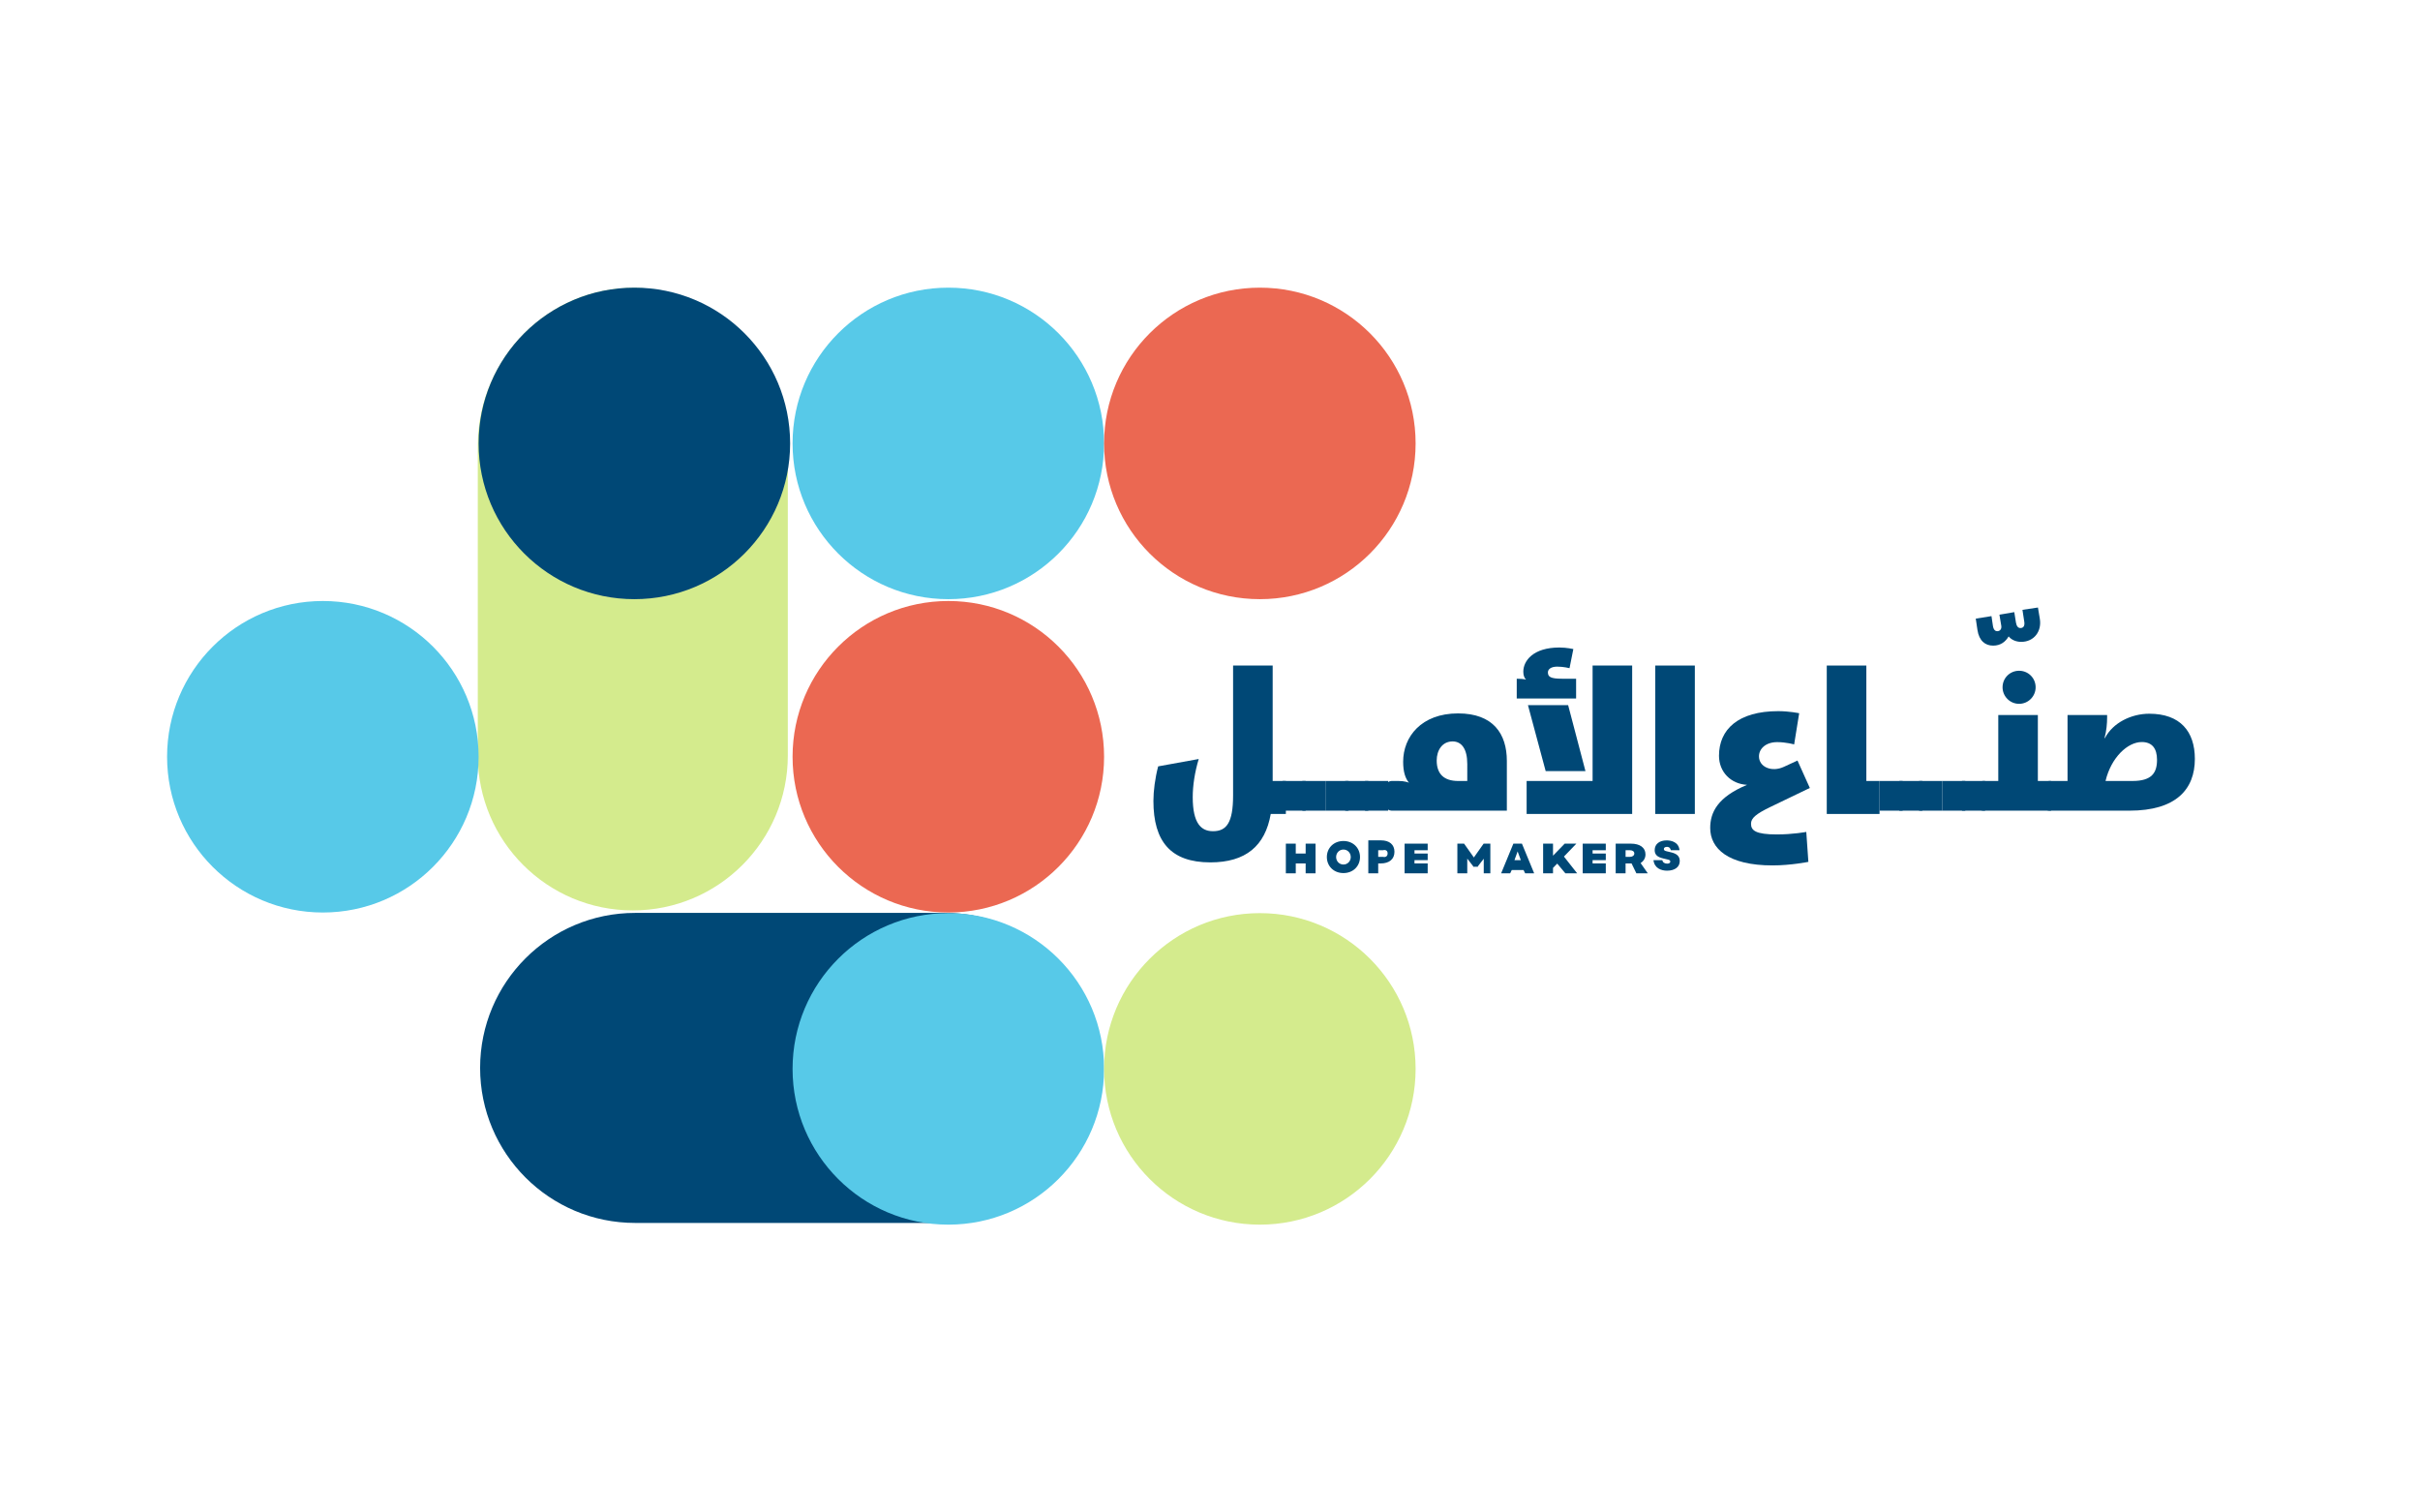 <?xml version="1.0" encoding="utf-8"?>
<!-- Generator: Adobe Illustrator 19.0.0, SVG Export Plug-In . SVG Version: 6.00 Build 0)  -->
<svg version="1.1" id="Layer_1" xmlns="http://www.w3.org/2000/svg" xmlns:xlink="http://www.w3.org/1999/xlink" x="0px" y="0px" width="240px" height="150px" viewBox="0 0 240 150" style="enable-background:new 0 0 240 150;" xml:space="preserve">
  <style type="text/css">
	.st0{clip-path:url(#SVGID_2_);}
	.st1{clip-path:url(#SVGID_4_);fill:#004876;}
	.st2{clip-path:url(#SVGID_4_);fill:#57C9E8;}
	.st3{clip-path:url(#SVGID_4_);fill:#D4EB8D;}
	.st4{clip-path:url(#SVGID_4_);fill:#EB6852;}
</style>
  <g>
    <g>
      <defs>
        <rect id="SVGID_1_" x="-17.708" y="-22.311" width="275.415" height="194.622" />
      </defs>
      <clipPath id="SVGID_2_">
        <use xlink:href="#SVGID_1_" style="overflow:visible;" />
      </clipPath>
      <g class="st0">
        <defs>
          <rect id="SVGID_3_" x="-17.708" y="-22.311" width="275.415" height="194.622" />
        </defs>
        <clipPath id="SVGID_4_">
          <use xlink:href="#SVGID_3_" style="overflow:visible;" />
        </clipPath>
        <path class="st1" d="M47.614,105.91L47.614,105.91c0-8.49,6.883-15.373,15.373-15.373h30.705c8.658,0,15.825,7.03,15.653,15.686
				c-0.167,8.346-6.984,15.061-15.37,15.061H62.987C54.497,121.284,47.614,114.401,47.614,105.91" />
        <path class="st1" d="M122.29,66.005h3.925v11.448h1.308v3.271h-1.499c-0.554,3.173-2.483,4.802-5.992,4.802
				c-3.92,0-5.644-2.067-5.644-6.097c0-0.981,0.164-2.254,0.471-3.424l4.023-0.731c-0.39,1.294-0.595,2.63-0.595,3.779
				c0,2.651,0.863,3.382,2.012,3.382c1.334,0,1.991-0.835,1.991-3.549V66.005z" />
        <rect x="127.196" y="77.453" class="st1" width="2.29" height="2.944" />
        <rect x="129.159" y="77.453" class="st1" width="2.29" height="2.944" />
        <rect x="131.448" y="77.453" class="st1" width="2.29" height="2.944" />
        <rect x="133.411" y="77.453" class="st1" width="2.29" height="2.944" />
        <rect x="135.374" y="77.453" class="st1" width="2.29" height="2.944" />
        <path class="st1" d="M138.003,80.397c-0.398,0-1.194-0.597-1.194-1.472c0-0.875,0.796-1.472,1.194-1.472h0.695
				c0.597,0,0.975,0.139,1.035,0.179c-0.359-0.437-0.577-1.074-0.577-2.088c0-2.466,1.79-4.793,5.45-4.793
				c3.481,0,4.834,2.029,4.834,4.714v4.933H138.003z M145.514,75.751c0-1.474-0.561-2.221-1.453-2.221
				c-1.038,0-1.578,0.893-1.578,1.889c0,1.329,0.707,2.035,2.139,2.035h0.893V75.751z" />
        <path class="st1" d="M150.42,67.313c0.252,0,0.693,0.022,0.925,0.087c-0.168-0.153-0.273-0.414-0.273-0.785
				c0-1.091,0.989-2.399,3.575-2.399c0.715,0,1.388,0.153,1.388,0.153l-0.379,1.897c0,0-0.589-0.153-1.219-0.153
				c-0.652,0-0.925,0.283-0.925,0.567c0,0.436,0.252,0.632,1.388,0.632h1.409v1.963h-5.888V67.313z M157.235,76.472h-3.945
				l-1.758-6.542h3.986L157.235,76.472z M151.401,80.724v-3.271h6.542V66.005h3.925v14.719H151.401z" />
        <rect x="164.158" y="66.005" class="st1" width="3.925" height="14.719" />
        <path class="st1" d="M169.607,82.112c0-1.578,0.768-3.073,3.654-4.276c-1.599-0.083-2.782-1.267-2.782-2.886
				c0-2.616,1.91-4.422,5.875-4.422c1.101,0,2.077,0.207,2.077,0.207l-0.499,3.093c0,0-0.789-0.228-1.681-0.228
				c-1.142,0-1.807,0.664-1.807,1.412c0,1.059,1.266,1.599,2.471,1.038l1.349-0.623l1.224,2.719l-3.923,1.889
				c-1.412,0.685-1.91,1.1-1.91,1.661c0,0.665,0.457,1.059,2.553,1.059c1.619,0,2.928-0.249,2.928-0.249l0.207,2.969
				c0,0-1.743,0.353-3.55,0.353C171.371,85.828,169.607,84.147,169.607,82.112" />
        <polygon class="st1" points="181.167,66.005 185.092,66.005 185.092,77.453 186.401,77.453 186.401,80.724 181.167,80.724 			" />
        <rect x="186.401" y="77.453" class="st1" width="2.29" height="2.944" />
        <rect x="188.363" y="77.453" class="st1" width="2.29" height="2.944" />
        <rect x="190.326" y="77.453" class="st1" width="2.29" height="2.944" />
        <rect x="192.615" y="77.453" class="st1" width="2.29" height="2.944" />
        <rect x="194.578" y="77.453" class="st1" width="2.29" height="2.944" />
        <path class="st1" d="M197.667,64.03c-0.768,0-1.391-0.457-1.557-1.557l-0.166-1.121l1.557-0.249l0.146,0.976
				c0.062,0.394,0.249,0.519,0.415,0.519c0.29,0,0.456-0.207,0.415-0.519l-0.187-1.121l1.474-0.25l0.166,1.038
				c0.062,0.374,0.228,0.54,0.436,0.54c0.332,0,0.436-0.25,0.395-0.582l-0.187-1.225l1.536-0.228l0.187,1.121
				c0.207,1.246-0.581,2.284-1.847,2.284c-0.519,0-0.976-0.207-1.246-0.54C198.912,63.616,198.435,64.03,197.667,64.03" />
        <path class="st1" d="M196.666,80.397c-0.403,0-1.208-0.597-1.208-1.472s0.805-1.472,1.208-1.472h1.51v-6.542h3.925v6.542h1.308
				v2.944H196.666z M200.241,66.522c0.913,0,1.64,0.726,1.64,1.64c0,0.893-0.727,1.64-1.64,1.64c-0.914,0-1.64-0.747-1.64-1.64
				C198.601,67.248,199.327,66.522,200.241,66.522" />
        <path class="st1" d="M203.223,80.397c-0.398,0-1.194-0.597-1.194-1.472c0-0.875,0.796-1.472,1.194-1.472h1.822v-6.542h3.925
				v0.248c0,0.575-0.06,1.328-0.258,2.042h0.039c0.793-1.526,2.617-2.418,4.401-2.418c3.073,0,4.52,1.764,4.52,4.48
				c0,3.013-1.863,5.134-6.482,5.134H203.223z M211.491,77.453c1.91,0,2.429-0.81,2.429-2.097c0-1.142-0.498-1.765-1.515-1.765
				c-1.391,0-3.031,1.516-3.592,3.861H211.491z" />
        <polygon class="st1" points="130.467,86.612 129.486,86.612 129.486,85.631 128.505,85.631 128.505,86.612 127.523,86.612 
				127.523,83.668 128.505,83.668 128.505,84.649 129.486,84.649 129.486,83.668 130.467,83.668 			" />
        <path class="st1" d="M134.877,84.996c0,0.901-0.681,1.59-1.644,1.59c-0.963,0-1.644-0.69-1.644-1.59c0-0.9,0.681-1.59,1.644-1.59
				C134.196,83.406,134.877,84.096,134.877,84.996 M133.959,84.996c0-0.399-0.301-0.743-0.726-0.743
				c-0.426,0-0.725,0.344-0.725,0.743c0,0.399,0.3,0.743,0.725,0.743C133.658,85.74,133.959,85.395,133.959,84.996" />
        <path class="st1" d="M136.953,83.341c0.841,0,1.34,0.42,1.34,1.134c0,0.726-0.508,1.156-1.37,1.156h-0.241v0.981h-0.981v-3.271
				H136.953z M137.149,84.976c0.292,0.074,0.466-0.083,0.466-0.343c0-0.247-0.174-0.394-0.466-0.311h-0.467v0.654H137.149z" />
        <polygon class="st1" points="140.28,84.649 141.588,84.649 141.588,85.304 140.28,85.304 140.28,85.631 141.588,85.631 
				141.588,86.612 139.299,86.612 139.299,83.668 141.588,83.668 141.588,84.322 140.28,84.322 			" />
        <polygon class="st1" points="147.803,86.612 147.149,86.612 147.149,85.162 146.495,86.008 146.495,85.958 146.168,85.958 
				146.168,86 145.514,85.153 145.514,86.612 144.532,86.612 144.532,83.668 145.199,83.668 146.168,85.04 147.136,83.668 
				147.803,83.668 			" />
        <path class="st1" d="M149.926,86.285l-0.157,0.327h-0.896l1.214-2.944h0.848l1.214,2.944h-0.892l-0.161-0.327H149.926z
				 M150.508,84.439l-0.313,0.865h0.631L150.508,84.439z" />
        <polygon class="st1" points="154.018,86.075 154.018,86.612 153.037,86.612 153.037,83.668 154.018,83.668 154.018,84.863 
				155.176,83.668 156.333,83.668 155.102,84.949 156.412,86.612 155.244,86.612 154.434,85.647 			" />
        <polygon class="st1" points="157.943,84.649 159.252,84.649 159.252,85.304 157.943,85.304 157.943,85.631 159.252,85.631 
				159.252,86.612 156.962,86.612 156.962,83.668 159.252,83.668 159.252,84.322 157.943,84.322 			" />
        <path class="st1" d="M161.807,85.631h-0.036h-0.557v0.981h-0.981v-2.944h1.504c0.899,0,1.451,0.394,1.451,1.069
				c0,0.355-0.171,0.658-0.484,0.857l0.713,1.017h-1.132L161.807,85.631z M161.667,84.976c0.236,0,0.413-0.134,0.413-0.336
				c0-0.194-0.177-0.318-0.413-0.318h-0.452v0.654H161.667z" />
        <path class="st1" d="M166.448,84.322h-0.744c-0.039-0.169-0.136-0.334-0.385-0.334c-0.186,0-0.308,0.08-0.308,0.212
				c0,0.127,0.084,0.178,0.262,0.22l0.474,0.115c0.486,0.118,0.841,0.338,0.841,0.854c0,0.597-0.49,0.96-1.261,0.96
				c-0.579,0-1.256-0.241-1.345-1.045h0.872c0.042,0.211,0.211,0.347,0.487,0.347c0.195,0,0.308-0.081,0.308-0.199
				c0-0.08-0.034-0.161-0.224-0.203l-0.482-0.114c-0.567-0.131-0.842-0.364-0.842-0.825c0-0.609,0.487-0.965,1.184-0.965
				c0.453,0,1.202,0.161,1.278,0.977" />
        <path class="st2" d="M109.496,106.006c0,8.531-6.916,15.448-15.447,15.448c-8.532,0-15.447-6.916-15.447-15.448
				s6.916-15.447,15.447-15.447C102.58,90.558,109.496,97.475,109.496,106.006" />
        <path class="st3" d="M140.391,106.006c0,8.531-6.916,15.448-15.448,15.448s-15.447-6.916-15.447-15.448
				s6.916-15.447,15.447-15.447S140.391,97.475,140.391,106.006" />
        <path class="st4" d="M109.496,75.051c0,8.531-6.916,15.447-15.447,15.447c-8.532,0-15.447-6.916-15.447-15.447
				c0-8.532,6.916-15.447,15.447-15.447C102.58,59.603,109.496,66.519,109.496,75.051" />
        <path class="st3" d="M62.758,90.289L62.758,90.289c-8.491,0-15.374-6.883-15.374-15.374V44.211
				c0-8.658,7.03-15.826,15.687-15.653c8.346,0.167,15.06,6.984,15.06,15.37v30.987C78.132,83.406,71.249,90.289,62.758,90.289" />
        <path class="st1" d="M78.36,43.975c0,8.532-6.916,15.447-15.447,15.447c-8.532,0-15.447-6.916-15.447-15.447
				c0-8.531,6.916-15.447,15.447-15.447C71.444,28.527,78.36,35.443,78.36,43.975" />
        <path class="st2" d="M109.496,43.975c0,8.532-6.916,15.447-15.447,15.447c-8.532,0-15.447-6.916-15.447-15.447
				c0-8.531,6.916-15.447,15.447-15.447C102.58,28.527,109.496,35.443,109.496,43.975" />
        <path class="st4" d="M140.391,43.975c0,8.532-6.916,15.447-15.448,15.447s-15.447-6.916-15.447-15.447
				c0-8.531,6.916-15.447,15.447-15.447S140.391,35.443,140.391,43.975" />
        <path class="st2" d="M47.465,75.051c0,8.531-6.916,15.447-15.447,15.447S16.57,83.582,16.57,75.051
				c0-8.532,6.916-15.447,15.447-15.447S47.465,66.519,47.465,75.051" />
      </g>
    </g>
  </g>
</svg>